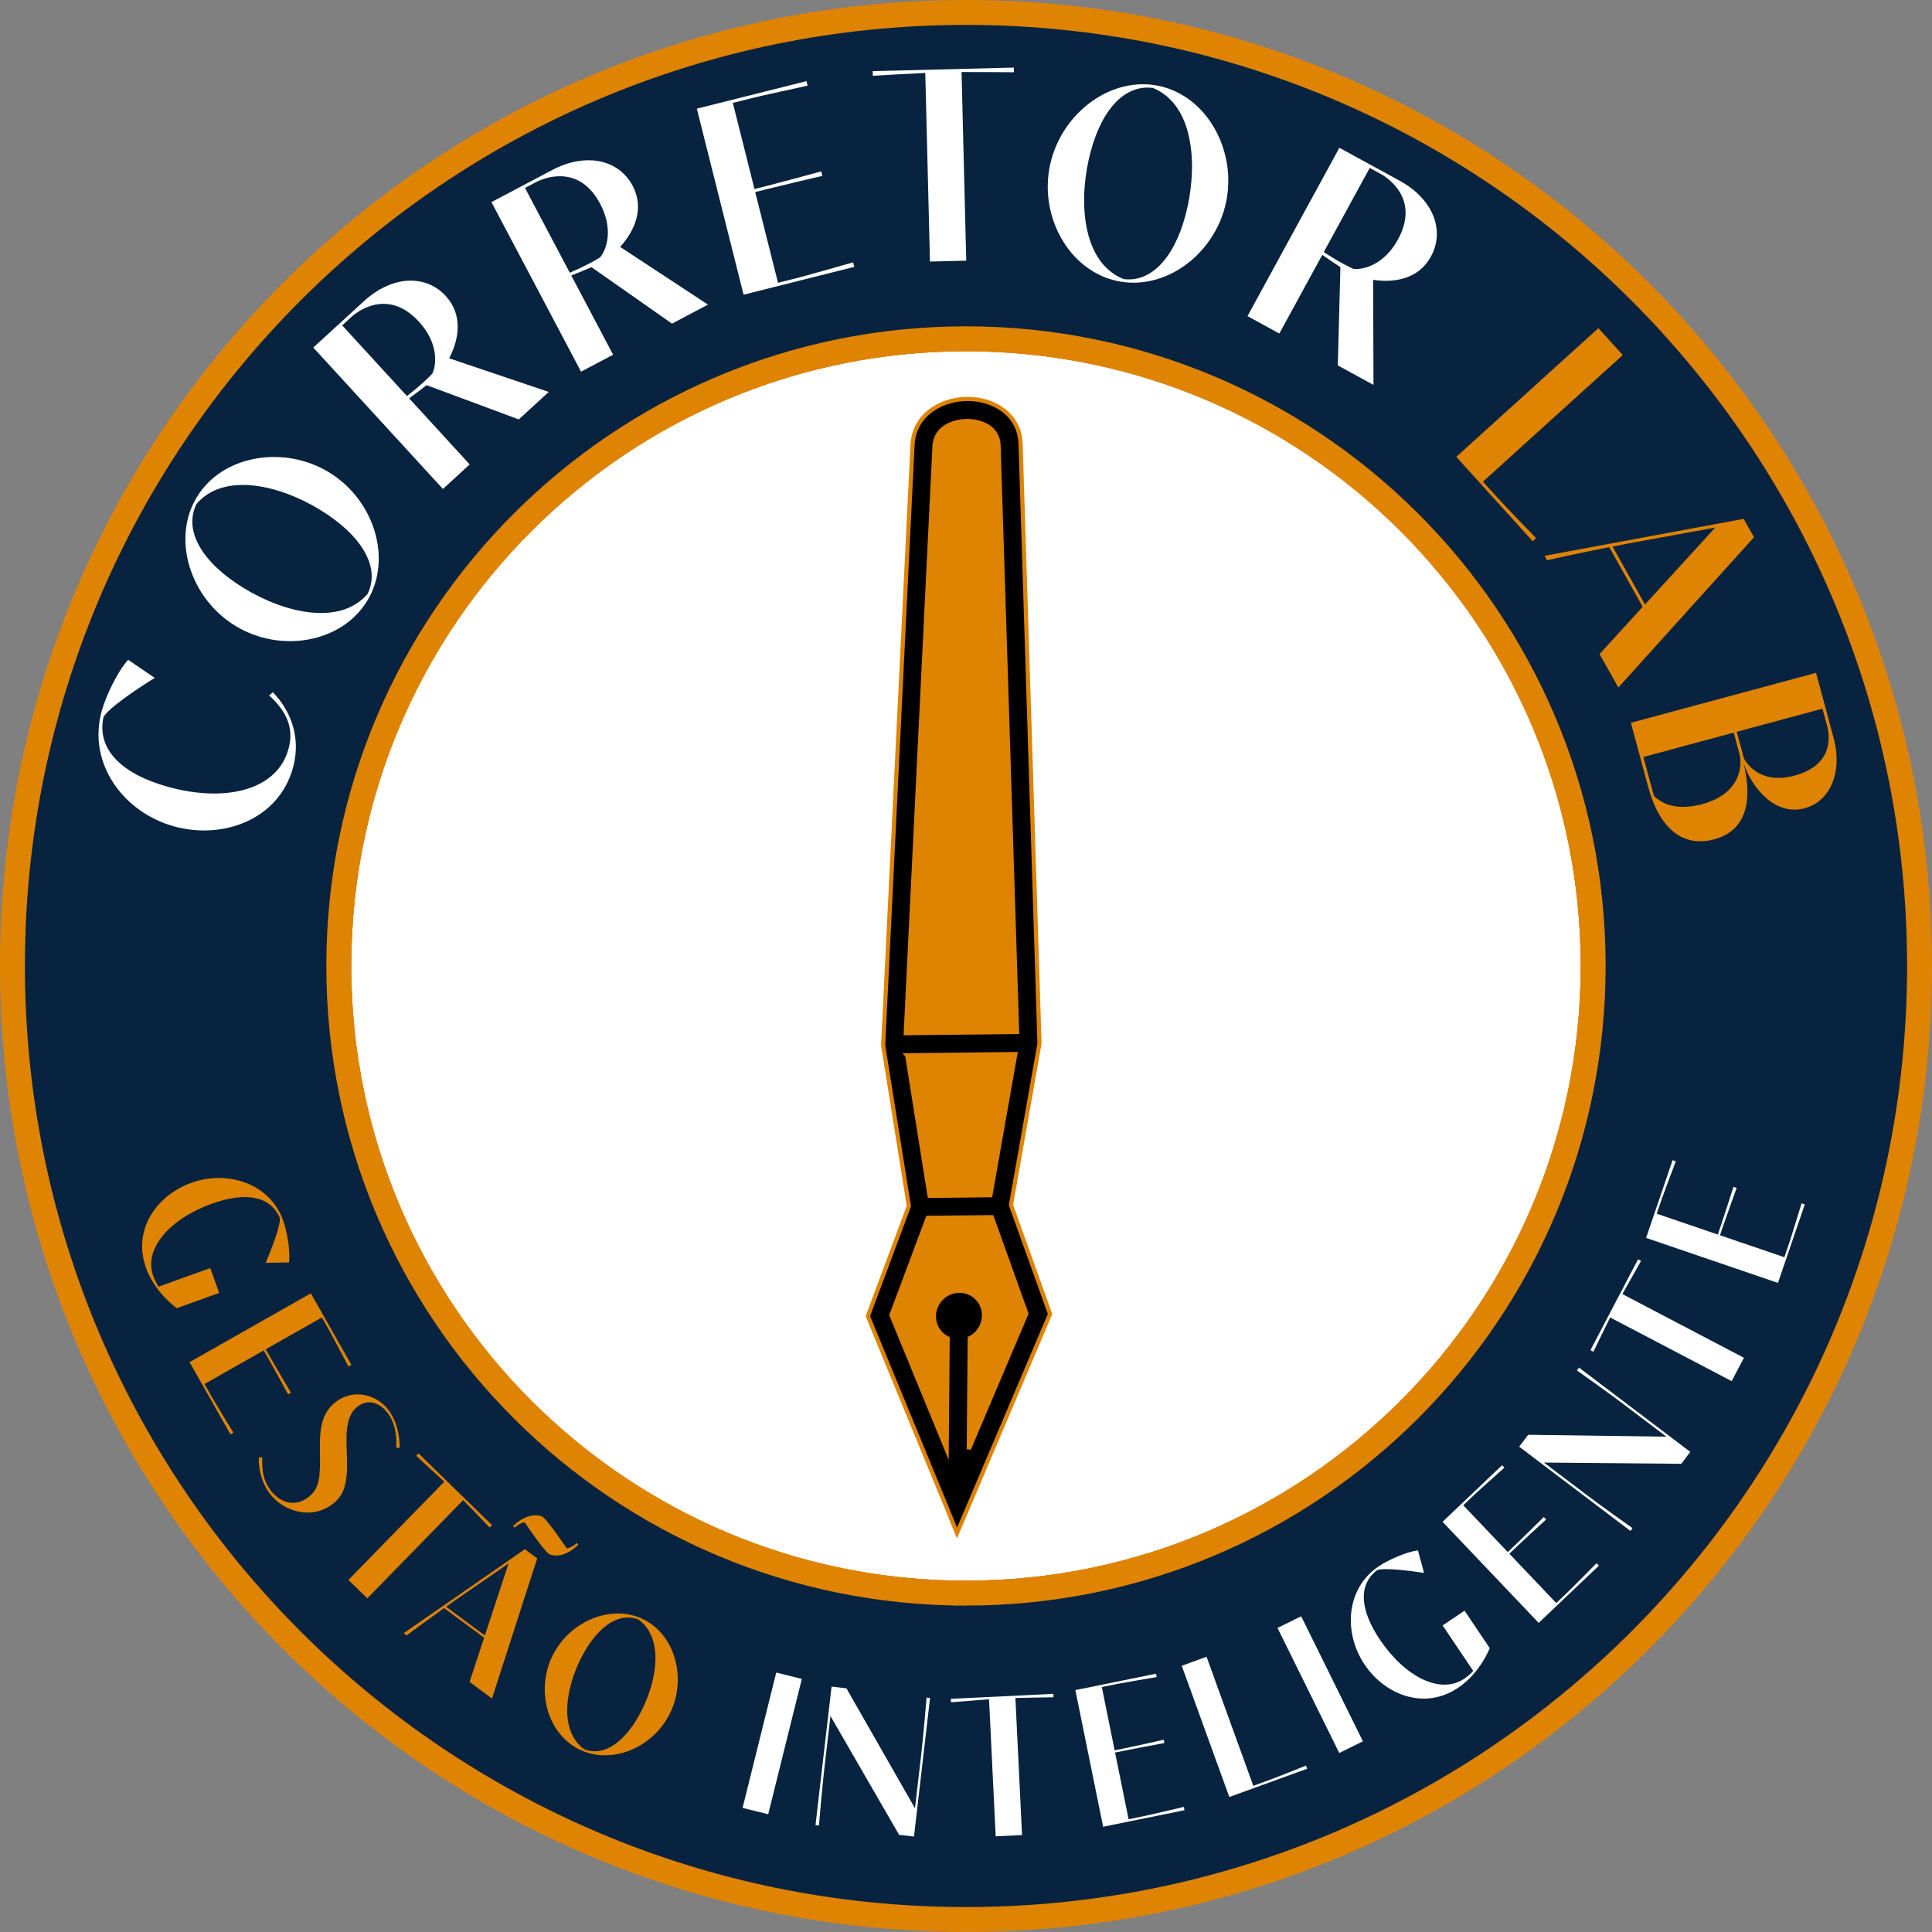 <?xml version="1.0" encoding="UTF-8"?>
<svg id="Camada_2" data-name="Camada 2" xmlns="http://www.w3.org/2000/svg" viewBox="0 0 465.34 465.33">
  <rect x="0" y="0" width="465.34" height="465.33" fill="#808080" stroke="none"/>
  <defs>
    <style>
      .cls-1 {
        fill: #07233f;
      }

      .cls-1, .cls-2, .cls-3 {
        stroke-width: 6px;
      }

      .cls-1, .cls-2, .cls-3, .cls-4 {
        stroke: #df8303;
        stroke-miterlimit: 10;
      }

      .cls-1, .cls-2, .cls-3, .cls-4, .cls-5 {
        fill-rule: evenodd;
      }

      .cls-6, .cls-7, .cls-5 {
        stroke-width: 0px;
      }

      .cls-6, .cls-5 {
        fill: #df8303;
      }

      .cls-2 {
        fill: none;
      }

      .cls-3, .cls-7 {
        fill: #fff;
      }

      .cls-4 {
        fill: #000;
      }
    </style>
  </defs>
  <g id="Camada_1-2" data-name="Camada 1">
    <g>
      <path class="cls-3" d="M383.73,232.66c0,83.43-67.64,151.06-151.07,151.06s-151.06-67.63-151.06-151.06S149.23,81.6,232.66,81.6s151.07,67.64,151.07,151.06Z"/>
      <path class="cls-2" d="M232.66,81.6c-83.43,0-151.06,67.64-151.06,151.06s67.63,151.06,151.06,151.06,151.07-67.63,151.07-151.06-67.64-151.06-151.07-151.06Z"/>
      <path class="cls-1" d="M232.67,3C105.83,3,3,105.82,3,232.66s102.83,229.67,229.67,229.67,229.67-102.83,229.67-229.67S359.51,3,232.67,3ZM232.66,383.72c-83.43,0-151.06-67.63-151.06-151.06S149.23,81.6,232.66,81.6s151.07,67.64,151.07,151.06-67.64,151.06-151.07,151.06Z"/>
      <g>
        <path class="cls-4" d="M252.57,315.53l-9.07-25.3,6.87-38.9-4.55-144.41c-.18-5.12-3.38-8.4-7.49-9.92-1.71-.62-3.57-.93-5.42-.91-1.86.02-3.74.36-5.47,1.03-4.16,1.61-7.41,4.96-7.65,10.08l-7.08,144.56,6.2,38.73-9.51,25.52-.36.98.38.95,18.71,45.47,2.37,5.84,2.5-5.87,19.51-45.94.41-.93-.34-.96ZM225.1,107.36c.13-2.64,1.89-4.45,4.16-5.3,1.08-.42,2.33-.64,3.57-.65,1.27-.02,2.51.18,3.62.59,2.25.8,3.96,2.55,4.06,5.17l4.47,141.39-26.82.29,6.93-141.49ZM218.49,254.17l26.06-.29-6,33.99-14.65.18-5.4-33.87ZM233.34,349.09l.23-26.76c2.04-1,3.41-3.08,3.43-5.47.05-3.33-2.63-6-5.97-5.97-3.33.03-6.05,2.77-6.09,6.1-.03,2.38,1.34,4.44,3.31,5.38l-.23,26.77-13.31-32.39,8.76-23.43,15.42-.15,8.32,23.22-13.87,32.68Z"/>
        <path class="cls-5" d="M236.99,316.87c.05-3.33-2.63-6-5.97-5.97-3.33.03-6.05,2.77-6.09,6.1-.03,2.38,1.34,4.44,3.31,5.38l-.23,26.77-13.31-32.39,8.76-23.43,15.42-.15,8.32,23.22-13.87,32.68.23-26.76c2.04-1,3.41-3.08,3.43-5.47Z"/>
        <polygon class="cls-5" points="244.54 253.87 238.54 287.86 223.89 288.04 218.49 254.17 244.54 253.87"/>
        <path class="cls-5" d="M244.98,248.55l-26.82.29,6.93-141.49c.13-2.64,1.89-4.45,4.16-5.3,1.08-.42,2.33-.64,3.57-.65,1.27-.02,2.51.18,3.62.59,2.25.8,3.96,2.55,4.06,5.17l4.47,141.39Z"/>
      </g>
      <g>
        <g>
          <path class="cls-7" d="M65.71,166.74c4.1,4.14,6.92,10.69,4.87,18.14-3.45,12.57-16.89,17.39-28.6,14.18-12.18-3.35-20.96-15.1-17.49-27.76,1.01-3.69,3.82-9.56,6.38-12.38l6.4,4.36c-3.41,2.07-11.36,7.35-12.35,9.47-1.64,7.69,4.29,13.67,15.64,16.79,13.81,3.79,26.2.8,28.93-9.16,1.41-5.12-.56-9.15-4.67-12.88l.89-.75Z"/>
          <path class="cls-7" d="M56.68,150.74c-10.87-6.64-15.42-20.95-9.24-31.06,6.16-10.08,20.98-12.55,31.84-5.9,10.87,6.64,15.31,20.88,9.15,30.96-6.18,10.11-20.88,12.64-31.75,6ZM88.51,143.08c3.26-6.47-1.51-14.23-11.39-20.27-9.77-5.97-23.05-9.18-29.78-1.46-3.28,6.62,1.61,14.33,11.38,20.3,9.91,6.06,23.13,9.11,29.79,1.43Z"/>
          <path class="cls-7" d="M75.46,83.71l12.14-11.12c7.05-6.46,15.08-6.4,19.77-1.29,4.12,4.5,3.26,10.3.82,15l23.98,8.1-7.22,6.62-22.2-8.25c-1.77,1.39-3.19,2.43-4.2,3.18l14.58,15.91-6.45,5.91-31.21-34.05ZM98.03,95.39c1.28-1,2.9-2.35,4.27-3.6.73-.67,1.36-1.29,1.85-1.83,1.08-2.33,1.37-7.44-3.24-12.47-7.31-7.98-14.55-2.73-16.3-1.13l-2.19,2.01,15.61,17.03Z"/>
          <path class="cls-7" d="M118.37,48.68l14.56-7.69c8.46-4.47,16.21-2.37,19.45,3.76,2.85,5.4.55,10.79-3.01,14.72l21.15,13.9-8.66,4.58-19.39-13.6c-2.06.9-3.7,1.54-4.87,2.01l10.08,19.08-7.73,4.08-21.58-40.84ZM137.24,65.69c1.49-.64,3.4-1.54,5.04-2.4.88-.46,1.65-.91,2.26-1.3,1.64-1.99,3.21-6.85.02-12.89-5.05-9.57-13.38-6.33-15.48-5.22l-2.63,1.39,10.79,20.42Z"/>
          <path class="cls-7" d="M167.85,26.17l26.4-6.63.27,1.09c-.84.18-11.51,2.52-12.89,2.87l-5.12,1.29,5.21,20.73,3.36-.84c1.34-.34,11.42-3.01,12.72-3.4l.27,1.09c-1.33.27-11.46,2.71-12.81,3.05l-3.36.84,5.49,21.85,5.38-1.35c1.38-.35,11.89-3.33,12.71-3.57l.27,1.09-26.65,6.7-11.26-44.8Z"/>
          <path class="cls-7" d="M210.2,17.13l33.98-.85.03,1.12c-.79-.01-10.43-.07-12.61-.05l1.13,45.43-8.74.22-1.13-45.43c-2.08.08-11.8.62-12.63.68l-.03-1.12Z"/>
          <path class="cls-7" d="M252.94,39.62c2.73-12.45,14.77-21.43,26.34-18.9,11.54,2.53,18.72,15.73,15.99,28.17-2.73,12.45-14.74,21.3-26.28,18.77-11.57-2.54-18.78-15.6-16.05-28.05ZM270.59,67.21c7.19.97,12.96-6.08,15.44-17.4,2.45-11.19,1.14-24.79-8.36-28.63-7.33-.93-13.02,6.2-15.47,17.39-2.49,11.35-1.05,24.84,8.39,28.63Z"/>
          <path class="cls-7" d="M322.6,35.6l14.45,7.89c8.4,4.58,10.93,12.21,7.61,18.29-2.92,5.36-8.69,6.42-13.93,5.62l.09,25.31-8.6-4.7.63-23.67c-1.89-1.22-3.33-2.23-4.37-2.95l-10.34,18.94-7.67-4.19,22.13-40.54ZM318.85,60.73c1.36.89,3.16,1.99,4.78,2.87.87.47,1.67.87,2.34,1.16,2.56.27,7.48-1.1,10.75-7.1,5.19-9.5-2.12-14.65-4.2-15.79l-2.61-1.42-11.07,20.27Z"/>
          <path class="cls-6" d="M384.99,79.04l5.87,6.48-33.68,30.49,3.68,4.06c1.82,2.01,8.53,8.93,9.13,9.54l-.83.75-18.4-20.33,34.24-31Z"/>
          <path class="cls-6" d="M395.66,146.16l-8.05-14.37c-6.88,1.36-13.43,2.76-14.98,3.17l-.61-1.09,47.97-8.9,2.48,4.43-32.68,36.2-4.52-8.06,10.38-11.38ZM396.21,145.59l16.93-18.53-19.59,3.59c-.1.02-3.3.6-5.15,1l7.81,13.94Z"/>
          <path class="cls-6" d="M437.41,162.05l4.22,15.64c2.22,8.22-.76,15.31-6.94,16.98-7.26,1.96-12.86-5.11-14.71-10.83,2.45,10.48-.21,16.46-7.12,18.33-7.42,2-13.15-2.5-15.87-12.6l-4.18-15.48,44.6-12.03ZM398.34,191.66c2.26,2.3,6.08,3.52,11.62,2.03,9.59-2.59,9.68-9.62,9.01-12.1l-1.38-5.13-21.76,5.87,2.52,9.33ZM420.05,182.69c1.44,2.55,5.08,6.05,12.25,4.11,7.04-1.9,9.18-6.78,7.73-12.13l-1.07-3.98-20.65,5.57,1.74,6.44Z"/>
        </g>
        <g>
          <path class="cls-6" d="M42.57,315.09c-2.47-1.84-5.79-5.24-7.4-9.71-3.34-9.28,2.69-17.53,10.89-20.48,8.81-3.17,18.94.17,22.13,9.02,1,2.78,1.77,7.4,1.43,10.15l-5.63.09c1.16-2.66,3.7-9.14,3.4-10.82-2.22-5.17-8.07-6.41-16.41-3.4-10.07,3.63-16.44,10.82-14.07,17.39.31.86.9,2.07,1.31,2.57l12.42-4.47,2.16,5.98-10.23,3.68Z"/>
          <path class="cls-6" d="M74.87,311.52l9.77,17.22-.71.4c-.29-.55-4-7.58-4.51-8.48l-1.89-3.34-13.53,7.67,1.24,2.19c.5.88,4.32,7.43,4.85,8.26l-.71.4c-.44-.88-4.12-7.51-4.62-8.39l-1.24-2.19-14.26,8.09,1.99,3.51c.51.9,4.64,7.69,4.97,8.22l-.71.4-9.86-17.39,29.22-16.58Z"/>
          <path class="cls-6" d="M95.45,348.75c.18-3.47-.47-6.33-2.11-8.46-2.09-2.72-4.91-3.28-7.2-1.52-2.3,1.77-2.89,4.95-2.64,10.23.35,7.42-.12,10.75-3.37,13.25-5.08,3.91-11.84,1.81-15.12-2.45-1.64-2.13-2.73-5.2-2.69-8.74l.88-.07c-.2,3.36.33,5.83,2,8,2.36,3.06,5.89,4.07,9.1,1.6,2.78-2.14,2.84-5,2.76-11.06-.07-4.55.06-8.98,3.79-11.85,4.43-3.41,9.97-1.64,12.63,1.82,2.15,2.8,2.77,6.35,2.8,9.2l-.84.04Z"/>
          <path class="cls-6" d="M100.81,350.07l17.7,17.27-.57.58c-.4-.42-5.26-5.47-6.38-6.6l-23.09,23.66-4.55-4.44,23.09-23.66c-1.1-1.04-6.32-5.83-6.76-6.23l.57-.58Z"/>
          <path class="cls-6" d="M116.59,394.46l-9.62-7.13c-4.16,2.95-8.09,5.84-9,6.57l-.73-.54,29.18-20.21,2.97,2.2-10.89,33.76-5.4-4,3.5-10.65ZM116.78,393.92l5.71-17.34-11.92,8.22c-.06.04-2.01,1.38-3.12,2.2l9.33,6.92ZM123.58,367.58c2.28-2.31,5.13-3.13,7.09-2.27,1.29.96,4.91,6.27,5.84,7.65.57-.08,1.71-.65,2.43-1.31l.37.39c-2.29,2.28-5.01,3.22-7.09,2.27-1.2-.89-5-6.36-5.86-7.66-.51,0-1.74.65-2.43,1.3l-.35-.38Z"/>
          <path class="cls-6" d="M133.1,398.76c4.11-8.3,14.18-12.54,21.9-8.72,7.7,3.81,10.46,14.38,6.35,22.68s-14.13,12.45-21.84,8.64c-7.72-3.82-10.52-14.3-6.41-22.61ZM140.72,421.32c4.9,1.94,10.21-2.02,13.94-9.57,3.69-7.47,5.15-17.29-.88-21.67-5.01-1.94-10.27,2.1-13.96,9.56-3.74,7.57-5.09,17.35.9,21.68Z"/>
          <path class="cls-7" d="M186.96,402.85l6.17,1.53-8.1,32.6-6.17-1.53,8.1-32.6Z"/>
          <path class="cls-7" d="M200.02,413.31l-1.44,12.39c-.51,4.43-1.29,13.26-1.33,14l-.83-.1,3.87-33.37,3.58.42,16.51,28.89,1.47-12.66c.51-4.43,1.27-13.26,1.33-14l.83.1-3.87,33.37-3.58-.41-16.54-28.63Z"/>
          <path class="cls-7" d="M229.01,409.18l24.69-1.2.04.82c-.58,0-7.59.13-9.17.18l1.6,33.01-6.35.31-1.6-33.01c-1.51.1-8.57.66-9.17.71l-.04-.81Z"/>
          <path class="cls-7" d="M259.04,407.07l19.4-3.94.16.8c-.62.1-8.45,1.45-9.46,1.65l-3.76.76,3.09,15.24,2.47-.5c.99-.2,8.4-1.8,9.35-2.05l.16.8c-.97.15-8.42,1.59-9.41,1.79l-2.47.5,3.26,16.06,3.95-.8c1.01-.21,8.75-2.02,9.35-2.17l.16.8-19.59,3.98-6.69-32.92Z"/>
          <path class="cls-7" d="M284.63,401.22l5.98-2.17,11.26,31.08,3.75-1.36c1.85-.67,8.36-3.28,8.94-3.52l.28.77-18.75,6.8-11.45-31.59Z"/>
          <path class="cls-7" d="M307.7,392.1l5.7-2.81,14.87,30.12-5.7,2.81-14.87-30.12Z"/>
          <path class="cls-7" d="M358.82,396.97c-1.18,2.85-3.67,6.89-7.61,9.54-8.18,5.51-17.65,1.67-22.52-5.56-5.22-7.77-4.46-18.41,3.35-23.66,2.45-1.65,6.74-3.52,9.49-3.87l1.46,5.44c-2.86-.47-9.76-1.36-11.32-.66-4.47,3.41-4.24,9.39.7,16.74,5.98,8.88,14.5,13.3,20.3,9.4.76-.51,1.79-1.38,2.17-1.89l-7.37-10.95,5.28-3.55,6.07,9.02Z"/>
          <path class="cls-7" d="M347.45,366.55l14.35-13.65.56.59c-.47.41-6.39,5.71-7.14,6.42l-2.78,2.65,10.72,11.27,1.83-1.74c.73-.69,6.16-5.99,6.84-6.7l.56.59c-.75.64-6.29,5.82-7.02,6.51l-1.83,1.74,11.3,11.88,2.92-2.78c.75-.71,6.34-6.36,6.78-6.81l.56.59-14.49,13.78-23.16-24.35Z"/>
          <path class="cls-7" d="M371.87,352.27l9.95,7.54c3.56,2.7,10.76,7.85,11.39,8.26l-.51.67-26.79-20.29,2.17-2.87,33.29.46-10.16-7.7c-3.56-2.7-10.78-7.83-11.39-8.26l.51-.67,26.79,20.29-2.17,2.87-33.08-.3Z"/>
          <path class="cls-7" d="M383.07,325.2l11.47-21.89.72.38c-.29.5-3.73,6.61-4.49,8l29.27,15.34-2.95,5.63-29.27-15.34c-.68,1.35-3.78,7.72-4.03,8.26l-.72-.38Z"/>
          <path class="cls-7" d="M396.47,298.17l6.39-18.73.77.26c-.22.58-3.02,8.02-3.35,9l-1.24,3.63,14.71,5.02.81-2.38c.33-.95,2.68-8.16,2.96-9.11l.77.26c-.36.92-2.88,8.07-3.21,9.02l-.81,2.38,15.51,5.29,1.3-3.81c.33-.98,2.67-8.57,2.85-9.17l.77.26-6.46,18.91-31.79-10.85Z"/>
        </g>
      </g>
    </g>
  </g>
</svg>